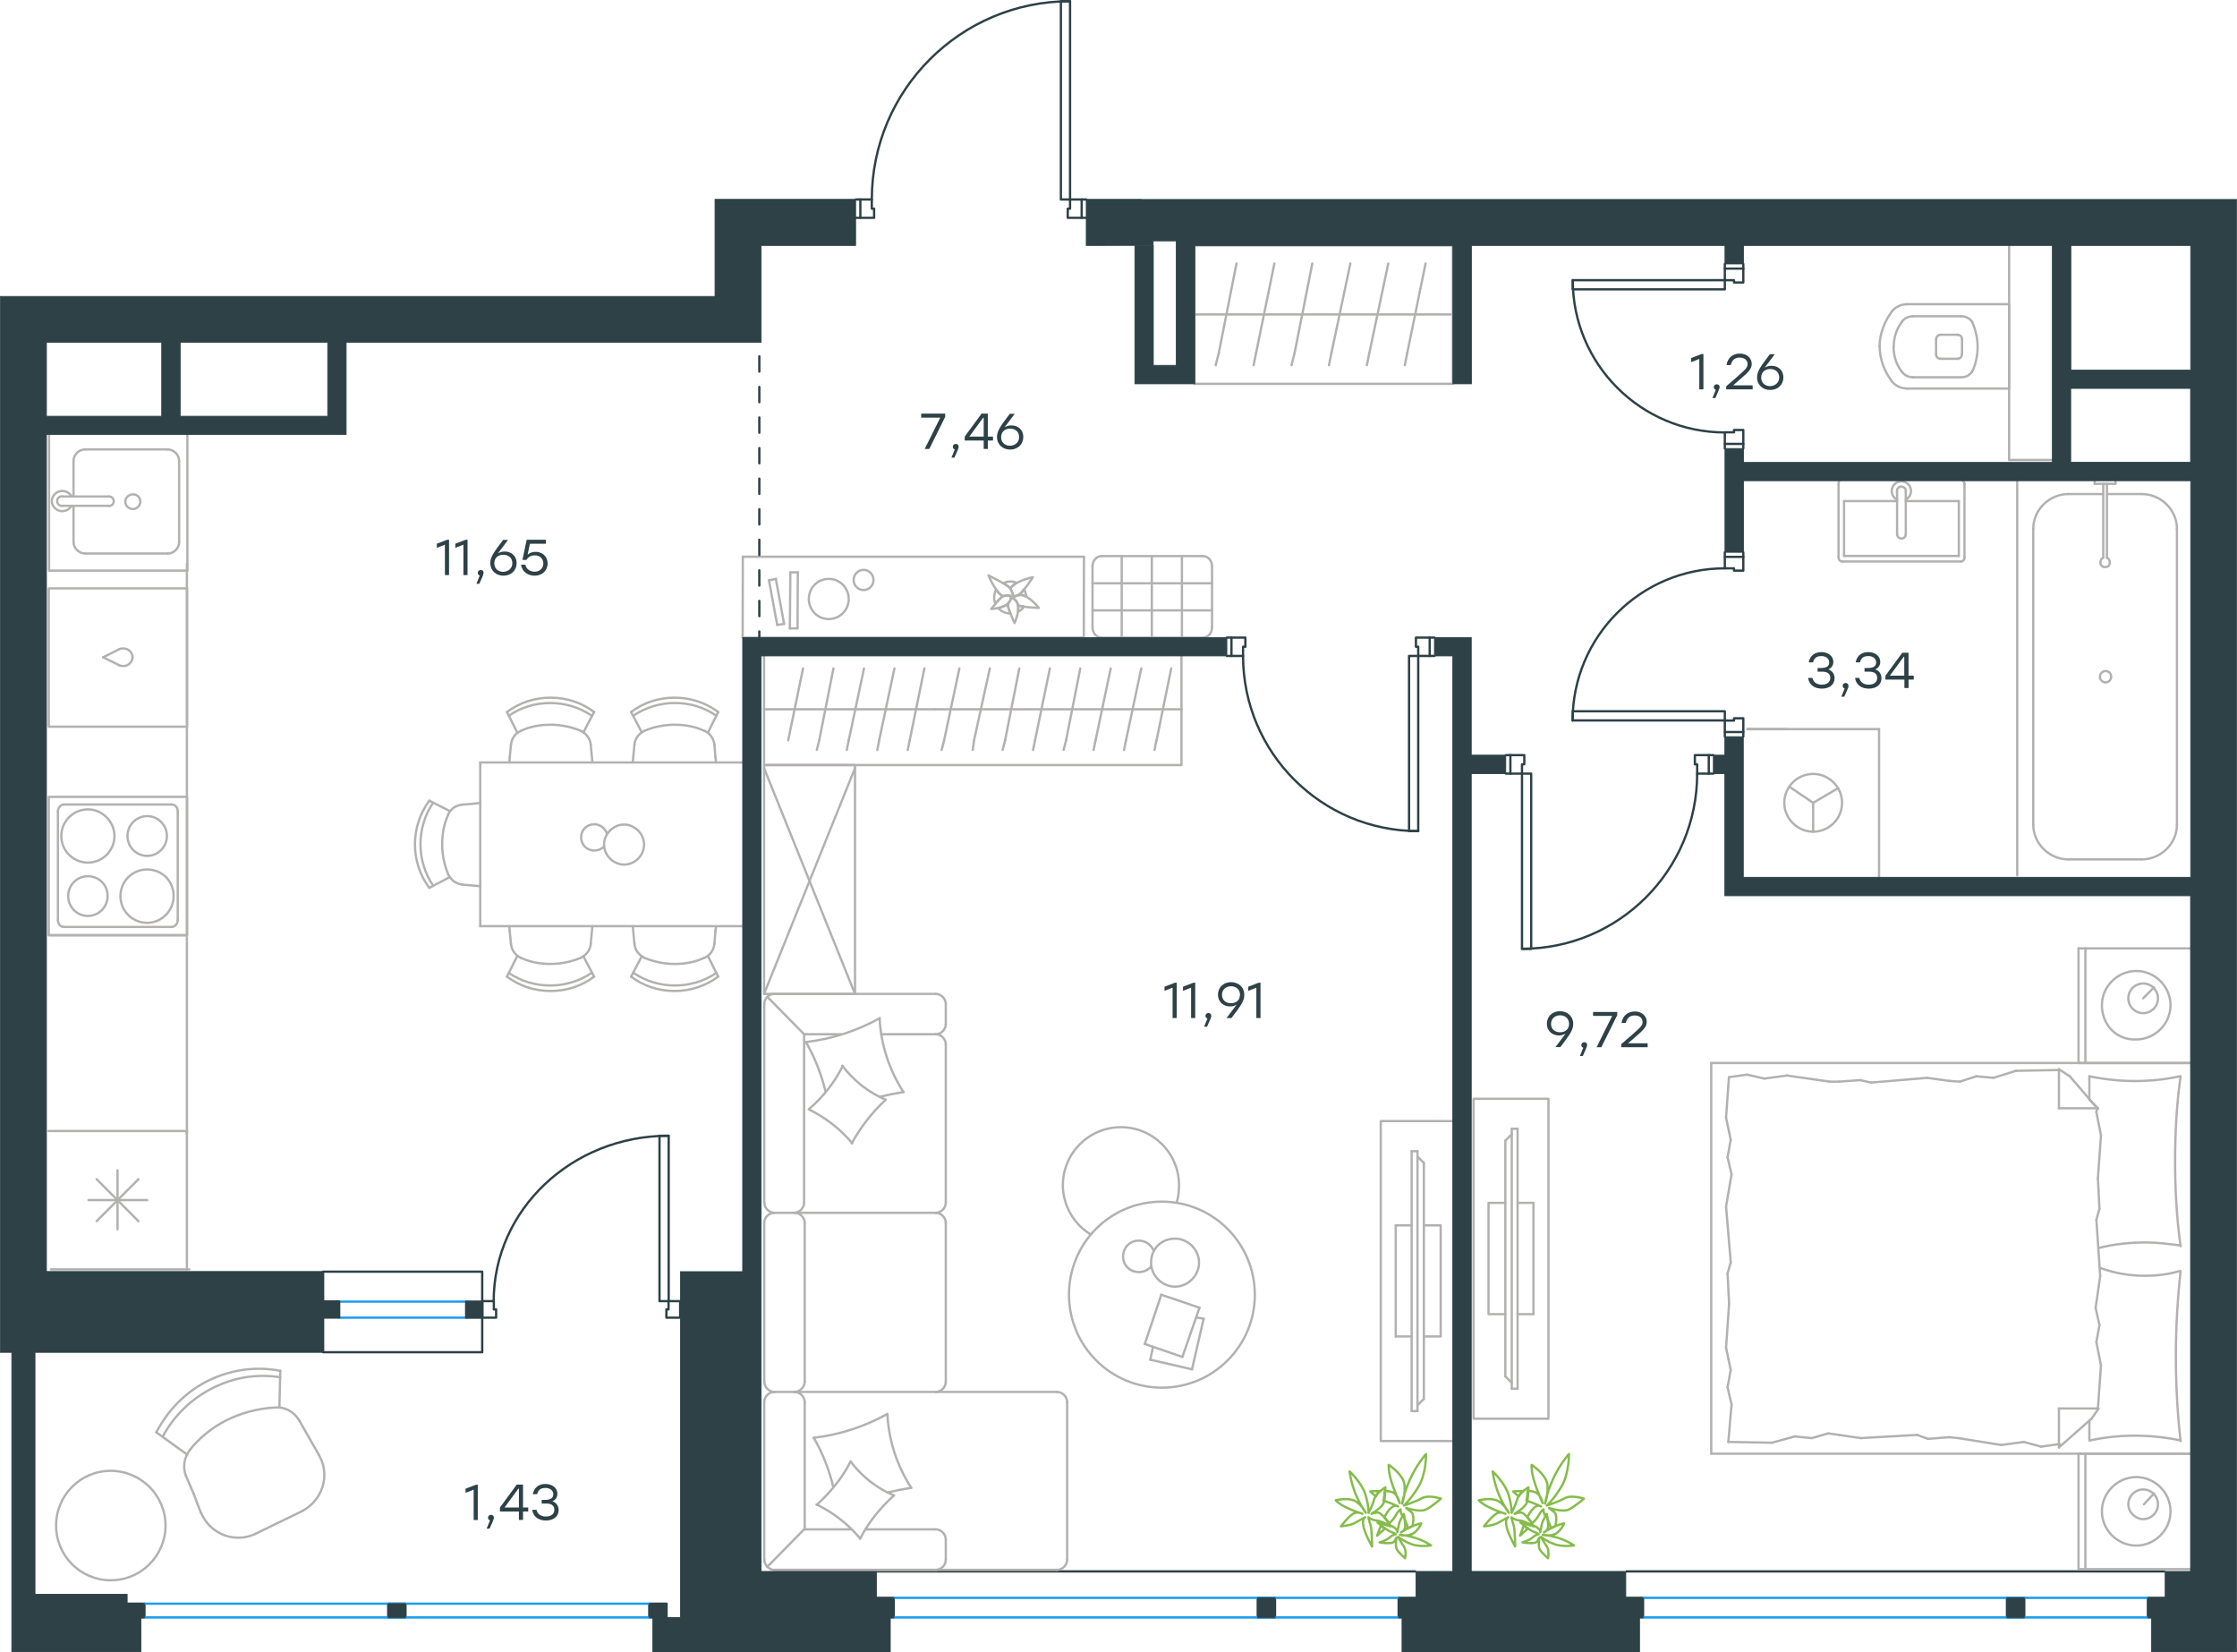 <?xml version="1.0" encoding="utf-8"?>
<!-- Generator: Adobe Illustrator 26.5.0, SVG Export Plug-In . SVG Version: 6.00 Build 0)  -->
<svg version="1.1" id="Слой_1" xmlns="http://www.w3.org/2000/svg" xmlns:xlink="http://www.w3.org/1999/xlink" x="0px" y="0px"
	 viewBox="0 0 1463.6 1081" style="enable-background:new 0 0 1463.6 1081;" xml:space="preserve">
<style type="text/css">
	.st0{fill:none;stroke:#2D4146;stroke-width:1.5;stroke-linecap:round;stroke-linejoin:round;stroke-miterlimit:22.926;}
	.st1{fill:none;stroke:#1D9CEB;stroke-width:1.5;stroke-linecap:round;stroke-linejoin:round;stroke-miterlimit:22.926;}
	.st2{fill:none;stroke:#2D4146;stroke-width:1.5;stroke-miterlimit:22.926;}
	.st3{fill:none;stroke:#B2B1B0;stroke-width:1.5;stroke-linecap:round;stroke-linejoin:round;stroke-miterlimit:22.926;}
	.st4{fill:#2D4146;}
	.st5{fill:#2D4146;stroke:#2D4146;stroke-width:0.5;stroke-miterlimit:10;}
	.st6{fill:none;stroke:#84BC4A;stroke-width:1.5;stroke-linecap:round;stroke-linejoin:round;stroke-miterlimit:22.926;}
	
		.st7{fill:none;stroke:#2D4146;stroke-width:1.5;stroke-linecap:round;stroke-linejoin:round;stroke-miterlimit:22.926;stroke-dasharray:10;}
</style>
<rect x="573.4" y="1045.3" class="st0" width="11.3" height="12.8"/>
<rect x="915.1" y="1045.3" class="st0" width="11.3" height="12.8"/>
<rect x="822.9" y="1045.3" class="st0" width="11.3" height="12.8"/>
<line class="st1" x1="584.8" y1="1045.3" x2="915.1" y2="1045.3"/>
<line class="st1" x1="584.8" y1="1058.1" x2="915.1" y2="1058.1"/>
<line class="st2" x1="573.4" y1="1028" x2="926.4" y2="1028"/>
<rect x="1063.7" y="1045.3" class="st0" width="11.3" height="12.8"/>
<rect x="1405.3" y="1045.3" class="st0" width="11.3" height="12.8"/>
<rect x="1313.1" y="1045.3" class="st0" width="11.3" height="12.8"/>
<line class="st1" x1="1075" y1="1045.3" x2="1405.3" y2="1045.3"/>
<line class="st1" x1="1075" y1="1058.1" x2="1405.3" y2="1058.1"/>
<line class="st2" x1="1063.7" y1="1028" x2="1416.6" y2="1028"/>
<rect x="211.4" y="831.9" class="st0" width="104.1" height="52.7"/>
<line class="st1" x1="221.9" y1="851.5" x2="305" y2="851.5"/>
<line class="st1" x1="221.9" y1="862" x2="305" y2="862"/>
<rect x="211.4" y="851.4" class="st0" width="10.5" height="10.5"/>
<rect x="305" y="851.5" class="st0" width="10.5" height="10.5"/>
<rect x="431.5" y="743" class="st0" width="6" height="108.2"/>
<polygon class="st0" points="445,862 445,851.2 437.4,851.2 437.4,856.6 436,856.6 436,862 "/>
<polygon class="st0" points="315.5,862 324.6,862 324.6,856.6 323.1,856.6 323.1,851.2 315.5,851.2 "/>
<path class="st0" d="M437.4,743C374.2,743,323,791.4,323,851.2"/>
<rect x="83.2" y="1049.1" class="st0" width="11.3" height="9"/>
<rect x="424.8" y="1049.1" class="st0" width="11.3" height="9"/>
<rect x="254" y="1049.1" class="st0" width="11.3" height="9"/>
<line class="st1" x1="94.5" y1="1049.1" x2="424.8" y2="1049.1"/>
<line class="st1" x1="94.5" y1="1058.1" x2="424.8" y2="1058.1"/>
<rect x="32.1" y="282.8" class="st3" width="90.5" height="90.5"/>
<line class="st3" x1="71.3" y1="324.8" x2="41" y2="324.8"/>
<line class="st3" x1="48.1" y1="330.9" x2="48.1" y2="354.7"/>
<line class="st3" x1="117.2" y1="354.7" x2="117.2" y2="301.5"/>
<line class="st3" x1="48.1" y1="301.5" x2="48.1" y2="324.8"/>
<line class="st3" x1="109.6" y1="294" x2="55.7" y2="294"/>
<line class="st3" x1="41" y1="330.9" x2="71.3" y2="330.9"/>
<line class="st3" x1="55.7" y1="362.1" x2="109.6" y2="362.1"/>
<path class="st3" d="M71.3,324.8L71.3,324.8c1.8,0,3.1,1.3,3.1,3.1c0,1.8-1.3,3.1-3.1,3.1"/>
<path class="st3" d="M55.7,362.1c-4,0-7.6-3.5-7.6-7.5"/>
<path class="st3" d="M46.8,330.9c-1.3,2.2-3.6,3.5-6.2,3.5c-3.6,0-6.7-3.1-6.7-6.6c0-3.5,3.1-6.6,6.7-6.6c2.7,0,4.9,1.3,6.2,3.5"/>
<path class="st3" d="M109.6,294c4,0,7.6,3.5,7.6,7.5"/>
<path class="st3" d="M48.1,301.5c0-4,3.6-7.5,7.6-7.5"/>
<path class="st3" d="M117.2,354.7c0,4-3.6,7.5-7.6,7.5"/>
<path class="st3" d="M41,330.9h-0.5c-1.8,0-3.1-1.3-3.1-3.1c0-1.8,1.3-3.1,3.1-3.1H41"/>
<path class="st3" d="M86.9,323.4c-2.7,0-4.9,2.2-4.9,4.8c0,2.6,2.2,4.8,4.9,4.8c2.7,0,4.9-2.2,4.9-4.8
	C91.8,325.2,89.6,323.4,86.9,323.4z"/>
<path class="st3" d="M70.4,586.2c0,7.2-5.8,13-12.9,13c-7.1,0-12.9-5.8-12.9-13c0-7.2,5.8-13,12.9-13
	C64.6,573.3,70.4,578.6,70.4,586.2z"/>
<path class="st3" d="M74.9,546.9c0,9.4-7.6,17.4-17.4,17.4c-9.4,0-17.4-7.6-17.4-17.4c0-9.4,7.6-17.4,17.4-17.4
	C66.8,529.4,74.9,537.5,74.9,546.9z"/>
<path class="st3" d="M109.2,546.9c0,7.2-5.8,13-12.9,13c-7.1,0-12.9-5.8-12.9-13c0-7.2,5.8-13,12.9-13
	C103.4,533.9,109.2,539.7,109.2,546.9z"/>
<path class="st3" d="M113.6,586.2c0,9.4-7.6,17.5-17.4,17.5c-9.4,0-17.4-7.6-17.4-17.5c0-9.4,7.6-17.4,17.4-17.4
	C106.1,568.8,113.6,576.4,113.6,586.2z"/>
<line class="st3" x1="37.9" y1="530.8" x2="37.9" y2="601.9"/>
<line class="st3" x1="112.3" y1="526.3" x2="41.9" y2="526.3"/>
<line class="st3" x1="116.3" y1="601.9" x2="116.3" y2="530.8"/>
<line class="st3" x1="41.9" y1="606.4" x2="112.3" y2="606.4"/>
<path class="st3" d="M116.3,530.8L116.3,530.8c0-2.7-1.8-4.5-4-4.5"/>
<path class="st3" d="M37.9,601.9L37.9,601.9c0,2.7,1.8,4.5,4,4.5"/>
<path class="st3" d="M41.9,526.3L41.9,526.3c-2.2,0-4,2.2-4,4.5"/>
<path class="st3" d="M112.3,606.4L112.3,606.4c2.2,0,4-2.2,4-4.5"/>
<rect x="31.9" y="521.3" class="st3" width="90.5" height="90.5"/>
<line class="st3" x1="122.3" y1="611.8" x2="31.9" y2="611.8"/>
<rect x="31.9" y="384.9" class="st3" width="90.5" height="90.5"/>
<line class="st3" x1="67.5" y1="430" x2="78.2" y2="435.3"/>
<line class="st3" x1="78.2" y1="424.6" x2="67.5" y2="430"/>
<path class="st3" d="M78.2,424.6c0.9-0.4,1.8-0.4,2.7-0.4c3.1,0,5.8,2.7,5.8,5.8"/>
<path class="st3" d="M78.2,435.3c0.9,0.4,1.8,0.4,2.7,0.4c3.1,0,5.8-2.7,5.8-5.8"/>
<line class="st3" x1="76.9" y1="804.2" x2="76.9" y2="765.6"/>
<line class="st3" x1="90.6" y1="771.4" x2="63.2" y2="798.9"/>
<line class="st3" x1="90.6" y1="798.9" x2="63.2" y2="771.4"/>
<line class="st3" x1="96.3" y1="785.1" x2="57.9" y2="785.1"/>
<line class="st3" x1="122.3" y1="830.4" x2="122.3" y2="739.9"/>
<line class="st3" x1="122.3" y1="739.9" x2="31.8" y2="739.9"/>
<line class="st3" x1="122.3" y1="741.5" x2="122.3" y2="368.8"/>
<line class="st3" x1="487.5" y1="498.8" x2="314.2" y2="498.8"/>
<line class="st3" x1="487.5" y1="605.9" x2="314.2" y2="605.9"/>
<line class="st3" x1="487.5" y1="605.9" x2="487.5" y2="498.8"/>
<line class="st3" x1="331.7" y1="638.9" x2="338.5" y2="625.3"/>
<line class="st3" x1="388.7" y1="638.9" x2="381.7" y2="625.6"/>
<line class="st3" x1="333.5" y1="609.1" x2="334.3" y2="617.5"/>
<line class="st3" x1="387.6" y1="605.9" x2="386.5" y2="617.5"/>
<line class="st3" x1="333.2" y1="605.9" x2="333.5" y2="609.1"/>
<path class="st3" d="M331.7,638.9c8.3,6.2,18.1,9.4,28.7,9.4c10.2,0,20.3-3.3,28.3-9.4"/>
<path class="st3" d="M340.8,626.6c6.2,2.9,12.7,4,19.6,4c6.5,0,13.4-1.4,19.6-4"/>
<path class="st3" d="M380,626.6c3.6-1.8,6.2-5.1,6.5-9.1"/>
<path class="st3" d="M334.3,617.5c0.4,4,2.9,7.6,6.5,9.1"/>
<path class="st3" d="M332.9,636.5c8,5.4,17.3,8.2,27.1,8.2c9.8,0,19.2-2.9,27.2-8.3"/>
<line class="st3" x1="331.7" y1="465.8" x2="338.5" y2="479.4"/>
<line class="st3" x1="388.7" y1="465.8" x2="381.7" y2="479.1"/>
<line class="st3" x1="333.5" y1="495.5" x2="334.3" y2="487.2"/>
<line class="st3" x1="387.6" y1="498.8" x2="386.5" y2="487.2"/>
<line class="st3" x1="333.2" y1="498.8" x2="333.5" y2="495.5"/>
<path class="st3" d="M331.7,465.8c8.3-6.2,18.1-9.4,28.7-9.4c10.2,0,20.3,3.3,28.3,9.4"/>
<path class="st3" d="M340.8,478.1c6.2-2.9,12.7-4,19.6-4c6.5,0,13.4,1.4,19.6,4"/>
<path class="st3" d="M380,478.1c3.6,1.8,6.2,5.1,6.5,9.1"/>
<path class="st3" d="M334.3,487.2c0.4-4,2.9-7.6,6.5-9.1"/>
<path class="st3" d="M332.9,468.2c8-5.5,17.3-8.3,27.1-8.3c9.8,0,19.2,2.9,27.2,8.3"/>
<line class="st3" x1="469.9" y1="638.9" x2="463.1" y2="625.3"/>
<line class="st3" x1="412.9" y1="638.9" x2="419.9" y2="625.6"/>
<line class="st3" x1="468.1" y1="609.1" x2="467.4" y2="617.5"/>
<line class="st3" x1="414" y1="605.9" x2="415.1" y2="617.5"/>
<line class="st3" x1="468.5" y1="605.9" x2="468.1" y2="609.1"/>
<path class="st3" d="M469.9,638.9c-8.4,6.2-18.1,9.4-28.7,9.4c-10.2,0-20.3-3.3-28.3-9.4"/>
<path class="st3" d="M460.8,626.6c-6.2,2.9-12.7,4-19.6,4c-6.5,0-13.4-1.4-19.6-4"/>
<path class="st3" d="M421.6,626.6c-3.6-1.8-6.2-5.1-6.5-9.1"/>
<path class="st3" d="M467.4,617.5c-0.4,4-2.9,7.6-6.5,9.1"/>
<path class="st3" d="M468.7,636.5c-8,5.4-17.3,8.2-27.1,8.2c-9.8,0-19.3-2.9-27.2-8.3"/>
<line class="st3" x1="469.9" y1="465.8" x2="463.1" y2="479.4"/>
<line class="st3" x1="412.9" y1="465.8" x2="419.9" y2="479.1"/>
<line class="st3" x1="468.1" y1="495.5" x2="467.4" y2="487.2"/>
<line class="st3" x1="414" y1="498.8" x2="415.1" y2="487.2"/>
<line class="st3" x1="468.5" y1="498.8" x2="468.1" y2="495.5"/>
<path class="st3" d="M469.9,465.8c-8.4-6.2-18.1-9.4-28.7-9.4c-10.2,0-20.3,3.3-28.3,9.4"/>
<path class="st3" d="M460.8,478.1c-6.2-2.9-12.7-4-19.6-4c-6.5,0-13.4,1.4-19.6,4"/>
<path class="st3" d="M421.6,478.1c-3.6,1.8-6.2,5.1-6.5,9.1"/>
<path class="st3" d="M467.4,487.2c-0.4-4-2.9-7.6-6.5-9.1"/>
<path class="st3" d="M468.7,468.2c-8-5.5-17.3-8.3-27.1-8.3c-9.8,0-19.3,2.9-27.2,8.3"/>
<path class="st3" d="M421.4,552.5c0-7-6.1-13.1-13.1-13.1c-7,0-13.1,6.1-13.1,13.1c0,7,6.1,13.1,13.1,13.1
	C415.6,565.6,421.4,559.5,421.4,552.5z"/>
<path class="st3" d="M395.2,553.8c-1.6,1.6-3.8,2.6-6.4,2.6c-4.8,0-8.6-3.8-8.6-8.6c0-4.8,3.8-8.6,8.6-8.6c3.8,0,7,2.6,8.3,6.1"/>
<line class="st3" x1="314.2" y1="498.8" x2="314.2" y2="605.9"/>
<line class="st3" x1="280.9" y1="523.8" x2="294.5" y2="530.7"/>
<line class="st3" x1="280.9" y1="580.8" x2="294.3" y2="573.8"/>
<line class="st3" x1="310.7" y1="525.7" x2="302.3" y2="526.4"/>
<line class="st3" x1="314" y1="579.7" x2="302.3" y2="578.7"/>
<line class="st3" x1="314" y1="525.3" x2="310.7" y2="525.7"/>
<path class="st3" d="M280.9,523.8c-6.2,8.4-9.4,18.2-9.4,28.7c0,10.2,3.3,20.3,9.4,28.3"/>
<path class="st3" d="M293.3,532.9c-2.9,6.2-4,12.7-4,19.6c0,6.5,1.4,13.4,4,19.6"/>
<path class="st3" d="M293.3,572.1c1.8,3.6,5.1,6.2,9.1,6.5"/>
<path class="st3" d="M302.3,526.4c-4,0.4-7.6,2.9-9.1,6.5"/>
<path class="st3" d="M283.4,525.1c-5.4,8-8.3,17.3-8.3,27.1c0,9.8,2.9,19.2,8.3,27.2"/>
<line class="st3" x1="1229.4" y1="477" x2="1229.4" y2="573.5"/>
<line class="st3" x1="1169.2" y1="477" x2="1143.3" y2="477"/>
<line class="st3" x1="1229.4" y1="477" x2="1143.3" y2="477"/>
<line class="st3" x1="1186.3" y1="525.2" x2="1170.9" y2="514.8"/>
<line class="st3" x1="1186.3" y1="525.2" x2="1186.3" y2="544.1"/>
<line class="st3" x1="1186.3" y1="525.2" x2="1202.6" y2="515.6"/>
<path class="st3" d="M1186.3,544.1c10.4,0,18.9-8.5,18.9-18.9c0-10.4-8.5-18.9-18.9-18.9c-10.4,0-18.9,8.5-18.9,18.9
	C1167.4,535.3,1175.9,544.1,1186.3,544.1z"/>
<line class="st3" x1="1379.5" y1="323.2" x2="1401.4" y2="323.2"/>
<line class="st3" x1="1353.2" y1="323.2" x2="1376" y2="323.2"/>
<line class="st3" x1="1424.3" y1="345.8" x2="1424.3" y2="539.6"/>
<line class="st3" x1="1401.4" y1="562.2" x2="1353.2" y2="562.2"/>
<line class="st3" x1="1319.8" y1="572.6" x2="1319.8" y2="313.4"/>
<line class="st3" x1="1330.3" y1="539.6" x2="1330.3" y2="345.8"/>
<path class="st3" d="M1401.4,562.2c12.4,0,22.9-10.4,22.9-22.6"/>
<path class="st3" d="M1353.2,323.2c-12.4,0-22.9,10.4-22.9,22.6"/>
<path class="st3" d="M1330.3,539.6c0,12.2,10.5,22.6,22.9,22.6"/>
<path class="st3" d="M1424.3,345.8c0-12.2-10.5-22.6-22.9-22.6"/>
<line class="st3" x1="1378.5" y1="316.5" x2="1378.5" y2="364.8"/>
<line class="st3" x1="1376.1" y1="364.8" x2="1376.1" y2="316.5"/>
<line class="st3" x1="1384.1" y1="313.4" x2="1384.1" y2="316.5"/>
<line class="st3" x1="1384.1" y1="316.5" x2="1370.5" y2="316.5"/>
<line class="st3" x1="1370.5" y1="316.5" x2="1370.5" y2="313.4"/>
<path class="st3" d="M1376.1,364.8c-1.2,0.6-1.9,1.8-1.9,3.1c0,1.8,1.2,3.1,3.1,3.1c1.9,0,3.1-1.2,3.1-3.1c0-1.2-0.6-2.4-1.9-3.1"/>
<path class="st3" d="M1377.6,439c-2,0-3.7,1.7-3.7,3.7c0,2,1.7,3.7,3.7,3.7c2,0,3.7-1.7,3.7-3.7C1381.3,440.4,1379.6,439,1377.6,439
	z"/>
<line class="st3" x1="1281.6" y1="363.7" x2="1281.6" y2="327.8"/>
<line class="st3" x1="1281.6" y1="327.8" x2="1246.9" y2="327.8"/>
<line class="st3" x1="1241.2" y1="327.8" x2="1206.5" y2="327.8"/>
<line class="st3" x1="1206.5" y1="363.7" x2="1281.6" y2="363.7"/>
<line class="st3" x1="1206.5" y1="327.8" x2="1206.5" y2="363.7"/>
<line class="st3" x1="1202.9" y1="364.5" x2="1202.9" y2="316.5"/>
<line class="st3" x1="1282.8" y1="367.3" x2="1205.3" y2="367.3"/>
<line class="st3" x1="1285.3" y1="316.5" x2="1285.3" y2="364.6"/>
<path class="st3" d="M1285.3,364.5c0,1.7-1,2.8-2.4,2.8"/>
<path class="st3" d="M1205.3,367.3c-1.5,0-2.4-1.1-2.4-2.8"/>
<path class="st3" d="M1202.9,316.5c0-1.7,1-2.8,2.4-2.8"/>
<path class="st3" d="M1282.8,313.7c1,0,2.4,1.1,2.4,2.8"/>
<line class="st3" x1="1241.2" y1="349.4" x2="1241.2" y2="321.6"/>
<line class="st3" x1="1246.9" y1="321.6" x2="1246.9" y2="349.4"/>
<path class="st3" d="M1241.2,349.4L1241.2,349.4c0,1.6,1.3,2.9,2.9,2.9c1.6,0,2.8-1.3,2.8-2.8v0"/>
<path class="st3" d="M1246.9,326.8c2.1-1.1,3.4-3.2,3.4-5.6c0-3.5-2.8-6.3-6.3-6.3c-3.5,0-6.3,2.8-6.3,6.3c0,2.4,1.3,4.5,3.4,5.6"/>
<path class="st3" d="M1246.9,321.6c0-0.1,0-0.3,0-0.4c0-1.6-1.3-2.9-2.9-2.9c-1.6,0-2.9,1.3-2.9,2.9c0,0.1,0,0.3,0,0.4"/>
<line class="st3" x1="1248" y1="254.2" x2="1314.5" y2="254.2"/>
<line class="st3" x1="1314.5" y1="254.7" x2="1314.5" y2="199"/>
<line class="st3" x1="1283.1" y1="206.9" x2="1251.6" y2="206.9"/>
<line class="st3" x1="1251.6" y1="246.8" x2="1283.1" y2="246.8"/>
<line class="st3" x1="1281.2" y1="219" x2="1269.8" y2="219"/>
<line class="st3" x1="1269.8" y1="234.7" x2="1281.2" y2="234.7"/>
<line class="st3" x1="1283.7" y1="231.7" x2="1283.7" y2="222"/>
<line class="st3" x1="1314.5" y1="199" x2="1248" y2="199"/>
<line class="st3" x1="1266.7" y1="222" x2="1266.7" y2="231.7"/>
<path class="st3" d="M1237.7,203.9c-4.8,6.6-7.9,14.5-7.9,22.4v0.6"/>
<path class="st3" d="M1283.7,222c0-1.8-1.2-3-3-3"/>
<path class="st3" d="M1290.3,210.5c-1.8-2.4-4.2-3.6-7.3-3.6"/>
<path class="st3" d="M1269.8,219c-1.8,0-3,1.2-3,3"/>
<path class="st3" d="M1244.4,210.5c-3.6,4.8-5.4,10.3-5.4,16.3"/>
<path class="st3" d="M1266.7,231.7c0,1.8,1.2,3,3,3"/>
<path class="st3" d="M1280.6,234.7c1.8,0,3-1.2,3-3"/>
<path class="st3" d="M1283.1,246.8c3,0,5.4-1.2,7.2-3.6"/>
<path class="st3" d="M1290.3,243.2c2.4-4.8,3.6-10.9,3.6-16.3c0-5.4-1.2-10.9-3.6-16.3"/>
<path class="st3" d="M1244.4,243.2c1.8,2.4,4.2,3.6,7.3,3.6"/>
<path class="st3" d="M1229.8,226.4L1229.8,226.4c0,8.5,3,16.3,7.9,23"/>
<path class="st3" d="M1248,199c-4.2,0-7.9,1.8-10.3,4.8"/>
<path class="st3" d="M1237.7,249.4c2.4,3,6,4.8,10.3,4.8"/>
<path class="st3" d="M1238.9,226.9L1238.9,226.9c0,6,1.8,11.5,5.4,16.3"/>
<path class="st3" d="M1251.6,206.9c-3,0-5.4,1.2-7.3,3.6"/>
<rect x="1314.5" y="159.1" class="st3" width="29.2" height="141.8"/>
<line class="st3" x1="1359.9" y1="620.4" x2="1359.9" y2="695.4"/>
<line class="st3" x1="1359.9" y1="695.4" x2="1435.3" y2="695.4"/>
<line class="st3" x1="1435.3" y1="620.4" x2="1359.9" y2="620.4"/>
<line class="st3" x1="1402.2" y1="653.1" x2="1409.3" y2="645.9"/>
<line class="st3" x1="1364.4" y1="620.4" x2="1364.4" y2="695.4"/>
<path class="st3" d="M1375.2,657.6c0-12.2,10.2-22.4,22.5-22.4c12.2,0,22.4,10.2,22.4,22.4c0,12.2-10.2,22.4-22.4,22.4
	C1384.8,680.6,1375.2,670.4,1375.2,657.6z"/>
<path class="st3" d="M1392.5,653.1c0-5.6,4.6-9.7,9.7-9.7c5.6,0,9.7,4.6,9.7,9.7c0,5.6-4.6,9.7-9.7,9.7
	C1397.1,662.8,1392.5,658.7,1392.5,653.1z"/>
<line class="st3" x1="1367" y1="929.4" x2="1367" y2="942.3"/>
<line class="st3" x1="1372.6" y1="725" x2="1347.1" y2="725"/>
<line class="st3" x1="1367" y1="719.4" x2="1372.6" y2="725"/>
<line class="st3" x1="1119.6" y1="951" x2="1435.3" y2="951"/>
<line class="st3" x1="1347.1" y1="699.5" x2="1347.1" y2="725"/>
<line class="st3" x1="1435.3" y1="695.4" x2="1119.6" y2="695.4"/>
<line class="st3" x1="1347.1" y1="946.9" x2="1368.5" y2="928"/>
<line class="st3" x1="1368.5" y1="928" x2="1373.1" y2="921.4"/>
<line class="st3" x1="1367" y1="704.1" x2="1367" y2="719"/>
<line class="st3" x1="1372.6" y1="921.4" x2="1347.1" y2="921.4"/>
<line class="st3" x1="1372.6" y1="725.5" x2="1354.2" y2="704.1"/>
<line class="st3" x1="1354.2" y1="704.1" x2="1347.1" y2="699.5"/>
<line class="st3" x1="1347.1" y1="946.9" x2="1347.1" y2="921.4"/>
<line class="st3" x1="1130.3" y1="833.1" x2="1131.3" y2="853"/>
<line class="st3" x1="1132.9" y1="768.3" x2="1129.3" y2="789.3"/>
<line class="st3" x1="1132.3" y1="745.9" x2="1130.3" y2="757.1"/>
<line class="st3" x1="1130.3" y1="757.1" x2="1132.9" y2="768.3"/>
<line class="st3" x1="1132.3" y1="826" x2="1130.3" y2="833.1"/>
<line class="st3" x1="1129.3" y1="789.3" x2="1132.4" y2="826"/>
<line class="st3" x1="1131.2" y1="704.6" x2="1129.3" y2="731.1"/>
<line class="st3" x1="1129.3" y1="731.1" x2="1132.4" y2="745.9"/>
<line class="st3" x1="1132.9" y1="918.8" x2="1130.8" y2="943.3"/>
<line class="st3" x1="1132.3" y1="896.4" x2="1130.3" y2="907.6"/>
<line class="st3" x1="1130.3" y1="907.6" x2="1132.9" y2="918.8"/>
<line class="st3" x1="1131.3" y1="853" x2="1129.3" y2="881.6"/>
<line class="st3" x1="1129.3" y1="881.6" x2="1132.4" y2="896.4"/>
<line class="st3" x1="1119.6" y1="951" x2="1119.6" y2="695.4"/>
<path class="st3" d="M1426.7,831.6c-2,18.4-3.1,36.7-3.1,55.6c0,18.4,1,37.2,3.1,55.6"/>
<path class="st3" d="M1373.8,829.4c10.2,3.6,19.2,5.2,29.9,5.2c7.6,0,15.3-1,22.4-3.1"/>
<path class="st3" d="M1426.7,942.3c-9.7-2-19.9-3.1-29.6-3.1c-10.2,0-19.9,1-29.6,3.1"/>
<path class="st3" d="M1426.7,814.8c-7.6-1-15.3-2-22.4-2c-10.7,0-20.9,1-31.1,3.6"/>
<line class="st3" x1="1282.3" y1="707.6" x2="1275.2" y2="707.1"/>
<line class="st3" x1="1304.3" y1="705.1" x2="1293" y2="704.1"/>
<line class="st3" x1="1293" y1="704.1" x2="1282.3" y2="707.6"/>
<line class="st3" x1="1347.1" y1="700" x2="1319" y2="700.5"/>
<line class="st3" x1="1319" y1="700.5" x2="1304.3" y2="705.1"/>
<line class="st3" x1="1217" y1="706.6" x2="1203.2" y2="707.6"/>
<line class="st3" x1="1275.2" y1="707.1" x2="1260.9" y2="705.1"/>
<line class="st3" x1="1224.2" y1="708.2" x2="1217" y2="706.6"/>
<line class="st3" x1="1260.9" y1="705.1" x2="1224.2" y2="708.2"/>
<line class="st3" x1="1203.2" y1="707.6" x2="1197.1" y2="707.6"/>
<line class="st3" x1="1154.3" y1="705.6" x2="1143.1" y2="703"/>
<line class="st3" x1="1143.1" y1="703" x2="1131.8" y2="704.6"/>
<line class="st3" x1="1197.1" y1="707.6" x2="1169.1" y2="703.6"/>
<line class="st3" x1="1169.1" y1="703.6" x2="1154.3" y2="705.6"/>
<line class="st3" x1="1196.1" y1="937.7" x2="1203.2" y2="938.7"/>
<line class="st3" x1="1174.2" y1="939.7" x2="1185.4" y2="940.8"/>
<line class="st3" x1="1185.4" y1="940.8" x2="1196.1" y2="937.7"/>
<line class="st3" x1="1130.8" y1="943.3" x2="1159.4" y2="943.8"/>
<line class="st3" x1="1159.4" y1="943.8" x2="1174.2" y2="939.7"/>
<line class="st3" x1="1261.4" y1="941.3" x2="1275.2" y2="940.2"/>
<line class="st3" x1="1203.2" y1="938.7" x2="1217.5" y2="940.8"/>
<line class="st3" x1="1254.3" y1="938.7" x2="1261.4" y2="941.3"/>
<line class="st3" x1="1217.5" y1="940.8" x2="1254.3" y2="938.7"/>
<line class="st3" x1="1275.2" y1="940.2" x2="1281.3" y2="940.8"/>
<line class="st3" x1="1346.6" y1="944.8" x2="1347.6" y2="944.8"/>
<line class="st3" x1="1324.1" y1="943.3" x2="1335.4" y2="946.4"/>
<line class="st3" x1="1335.4" y1="946.4" x2="1346.6" y2="944.8"/>
<line class="st3" x1="1281.3" y1="940.8" x2="1309.3" y2="945.3"/>
<line class="st3" x1="1309.4" y1="945.3" x2="1324.1" y2="943.3"/>
<path class="st3" d="M1426.7,704.1c-2.6,18.4-3.6,36.7-3.6,55.6c0,18.4,1,37.2,3.6,55.6"/>
<path class="st3" d="M1367,704.1c9.7,2,19.9,3.1,29.6,3.1c10.2,0,19.9-1,29.6-3.1"/>
<line class="st3" x1="1373.6" y1="790.8" x2="1372.6" y2="770.9"/>
<line class="st3" x1="1371.1" y1="855.6" x2="1374.1" y2="834.7"/>
<line class="st3" x1="1371.6" y1="878" x2="1373.6" y2="866.8"/>
<line class="st3" x1="1373.6" y1="866.8" x2="1371.1" y2="855.6"/>
<line class="st3" x1="1371.6" y1="797.9" x2="1373.6" y2="790.8"/>
<line class="st3" x1="1374.1" y1="834.7" x2="1371.6" y2="797.9"/>
<line class="st3" x1="1372.6" y1="921.4" x2="1374.6" y2="893.3"/>
<line class="st3" x1="1374.6" y1="893.3" x2="1371.6" y2="878"/>
<line class="st3" x1="1371.6" y1="727.5" x2="1372.1" y2="725"/>
<line class="st3" x1="1372.6" y1="770.9" x2="1374.6" y2="742.8"/>
<line class="st3" x1="1374.6" y1="742.8" x2="1371.6" y2="727.5"/>
<line class="st3" x1="1359.9" y1="951" x2="1359.9" y2="1026.5"/>
<line class="st3" x1="1360.4" y1="1026.5" x2="1435.4" y2="1026.5"/>
<line class="st3" x1="1435.3" y1="951" x2="1360.4" y2="951"/>
<line class="st3" x1="1402.7" y1="984.1" x2="1409.3" y2="977"/>
<line class="st3" x1="1364.4" y1="951" x2="1364.4" y2="1026.5"/>
<path class="st3" d="M1375.2,988.7c0-12.2,10.2-22.4,22.5-22.4c12.2,0,22.4,10.2,22.4,22.4c0,12.2-10.2,22.4-22.4,22.4
	C1385.4,1011.1,1375.2,1000.9,1375.2,988.7z"/>
<path class="st3" d="M1392.5,984.1c0-5.6,4.6-9.7,9.7-9.7c5.6,0,9.7,4.6,9.7,9.7c0,5.6-4.6,9.7-9.7,9.7
	C1397.1,993.8,1392.5,989.2,1392.5,984.1z"/>
<polyline class="st3" points="984.9,859.7 973.9,859.7 973.9,786.9 984.9,786.9 "/>
<line class="st3" x1="992.9" y1="786.9" x2="1003.3" y2="786.9"/>
<line class="st3" x1="1003.3" y1="786.9" x2="1003.3" y2="859.7"/>
<line class="st3" x1="1003.3" y1="859.7" x2="992.9" y2="859.7"/>
<line class="st3" x1="992.9" y1="738.4" x2="989.1" y2="738.4"/>
<line class="st3" x1="984.9" y1="900.4" x2="989.1" y2="904.6"/>
<line class="st3" x1="989.1" y1="742" x2="984.9" y2="746.2"/>
<line class="st3" x1="989.1" y1="908.5" x2="989.1" y2="738.4"/>
<line class="st3" x1="992.9" y1="738.4" x2="992.9" y2="908.5"/>
<line class="st3" x1="992.9" y1="908.5" x2="989.1" y2="908.5"/>
<line class="st3" x1="984.9" y1="746.2" x2="984.9" y2="900.4"/>
<rect x="964.1" y="718.8" class="st3" width="49" height="209.3"/>
<line class="st3" x1="506.7" y1="650.2" x2="612.2" y2="650.2"/>
<line class="st3" x1="618.8" y1="800" x2="618.8" y2="904"/>
<line class="st3" x1="612.2" y1="910.6" x2="691.6" y2="910.6"/>
<line class="st3" x1="698.2" y1="917.2" x2="698.2" y2="1020.4"/>
<line class="st3" x1="691.6" y1="1027" x2="506.7" y2="1027"/>
<line class="st3" x1="500" y1="1020.4" x2="500" y2="917.2"/>
<line class="st3" x1="618.8" y1="656.8" x2="618.8" y2="670"/>
<line class="st3" x1="612.2" y1="676.6" x2="576.6" y2="676.6"/>
<line class="st3" x1="526.1" y1="676.6" x2="526.1" y2="786.8"/>
<line class="st3" x1="526.1" y1="1000.5" x2="556.9" y2="1000.5"/>
<line class="st3" x1="618.8" y1="1007.1" x2="618.8" y2="1020.4"/>
<line class="st3" x1="612.2" y1="1027" x2="506.7" y2="1027"/>
<line class="st3" x1="502.3" y1="652.4" x2="526.1" y2="676.6"/>
<line class="st3" x1="526.1" y1="1000.5" x2="502" y2="1025"/>
<line class="st3" x1="519.9" y1="793.4" x2="506.7" y2="793.4"/>
<line class="st3" x1="612.2" y1="910.6" x2="519.9" y2="910.6"/>
<line class="st3" x1="612.2" y1="793.4" x2="519.9" y2="793.4"/>
<line class="st3" x1="519.9" y1="910.6" x2="506.7" y2="910.6"/>
<line class="st3" x1="618.8" y1="683.2" x2="618.8" y2="786.8"/>
<line class="st3" x1="500" y1="786.8" x2="500" y2="656.8"/>
<line class="st3" x1="526.5" y1="800" x2="526.5" y2="904"/>
<line class="st3" x1="500" y1="904" x2="500" y2="800"/>
<line class="st3" x1="526.5" y1="917.2" x2="526.5" y2="1000.5"/>
<line class="st3" x1="566.2" y1="1000.5" x2="612.2" y2="1000.5"/>
<line class="st3" x1="550.3" y1="676.6" x2="526.1" y2="676.6"/>
<path class="st3" d="M500,656.8c0-3.5,3.1-6.6,6.6-6.6"/>
<path class="st3" d="M506.7,1027c-3.5,0-6.6-3.1-6.6-6.6"/>
<path class="st3" d="M698.2,1020.4c0,3.5-3.1,6.6-6.6,6.6"/>
<path class="st3" d="M612.2,650.2c3.5,0,6.6,3.1,6.6,6.6"/>
<path class="st3" d="M618.8,670c0,3.5-3.1,6.6-6.6,6.6"/>
<path class="st3" d="M612.2,676.6c3.5,0,6.6,3.1,6.6,6.6"/>
<path class="st3" d="M618.8,904c0,3.5-3.1,6.6-6.6,6.6"/>
<path class="st3" d="M612.2,793.4c3.5,0,6.6,3.1,6.6,6.6"/>
<path class="st3" d="M618.8,786.8c0,3.5-3.1,6.6-6.6,6.6"/>
<path class="st3" d="M612.2,1000.5c3.5,0,6.6,3.1,6.6,6.6"/>
<path class="st3" d="M618.8,1020.4c0,3.5-3.1,6.6-6.6,6.6"/>
<path class="st3" d="M526.1,786.8c0,3.5-3.1,6.6-6.6,6.6"/>
<path class="st3" d="M506.7,793.4c-3.5,0-6.6-3.1-6.6-6.6"/>
<path class="st3" d="M519.9,793.4c3.5,0,6.6,3.1,6.6,6.6"/>
<path class="st3" d="M500,800c0-3.5,3.1-6.6,6.6-6.6"/>
<path class="st3" d="M526.5,904c0,3.5-3.3,6.6-7,6.6"/>
<path class="st3" d="M506.7,910.6c-3.5,0-6.6-3.1-6.6-6.6"/>
<path class="st3" d="M519.9,910.6c3.5,0,6.6,3.1,6.6,6.6"/>
<path class="st3" d="M500,917.2c0-3.5,3.1-6.6,6.6-6.6"/>
<path class="st3" d="M580.6,976.4c5.1-1.2,10.5-2.3,15.6-3.1"/>
<path class="st3" d="M596.2,973.3c-9.3-14.4-14.8-31.1-15.6-48.3"/>
<path class="st3" d="M580.6,925c-14.8,8.2-31.1,13.6-48.3,15.6"/>
<path class="st3" d="M532.4,940.5c5.8,10.1,10.1,21,12.8,32.3"/>
<path class="st3" d="M562.7,1006.7c5.5-10.9,13.2-20.2,22.2-28.4"/>
<path class="st3" d="M584.9,978.3c-11.3-4.7-21-12.4-28.4-22.2"/>
<path class="st3" d="M556.5,956.1c-5.5,10.9-13.2,20.2-22.2,28.4"/>
<path class="st3" d="M534.3,984.2c10.9,5.4,20.6,12.8,28.4,22.2"/>
<path class="st3" d="M557.3,747.9c5.8-10.5,13.2-20.2,22.2-28.4"/>
<path class="st3" d="M579.5,719.4c-11.3-4.7-21-12.5-28.4-22.2"/>
<path class="st3" d="M551.4,697.3c-5.4,10.9-12.8,20.2-22.2,28.4"/>
<path class="st3" d="M529.2,725.7c10.9,5.5,20.6,12.8,28.4,22.2"/>
<path class="st3" d="M575.6,717.5c5.1-1.2,10.5-2.3,15.6-3.1"/>
<path class="st3" d="M591.1,714.4c-9.3-14.4-14.8-31.1-15.6-48.3"/>
<path class="st3" d="M575.6,666.1c-14.8,8.2-31.1,13.6-48.3,15.6"/>
<path class="st3" d="M527.3,681.7c5.8,10.1,10.1,21,12.8,32.3"/>
<path class="st3" d="M691.6,910.6c3.5,0,6.6,3.1,6.6,6.6"/>
<line class="st3" x1="779.9" y1="895.8" x2="752.6" y2="889.5"/>
<line class="st3" x1="752.6" y1="889.5" x2="754.4" y2="881"/>
<line class="st3" x1="782.6" y1="861.8" x2="787.5" y2="862.7"/>
<line class="st3" x1="787.5" y1="862.7" x2="779.9" y2="895.8"/>
<line class="st3" x1="773.6" y1="887.7" x2="749" y2="879.2"/>
<line class="st3" x1="749" y1="879.2" x2="759.8" y2="847"/>
<line class="st3" x1="759.8" y1="847" x2="784.8" y2="855.5"/>
<line class="st3" x1="784.8" y1="855.5" x2="773.6" y2="887.7"/>
<path class="st3" d="M699.4,847c0,33.6,27.3,60.8,60.8,60.8c33.6,0,60.8-27.3,60.8-60.8c0-33.6-27.3-60.9-60.8-60.9
	C726.2,786.1,699.4,813.4,699.4,847z"/>
<path class="st3" d="M753.1,826c0,8.5,7.2,15.7,15.7,15.7c8.5,0,15.7-7.2,15.7-15.7c0-8.5-7.2-15.7-15.7-15.7
	C759.8,810.3,753.1,817,753.1,826z"/>
<path class="st3" d="M753.1,828.6c-1.8,2.2-4.9,3.6-8,3.6c-5.8,0-10.3-4.5-10.3-10.3c0-5.8,4.5-10.3,10.3-10.3c4.5,0,8,2.7,9.8,6.7"
	/>
<path class="st3" d="M713.7,807.6c-11.2-6.7-18.3-19.2-18.3-32.2c0-21,17-38,38-38c21,0,38,17,38,38c0,3.7-0.4,7.5-1.5,11.2"/>
<polyline class="st3" points="931.6,874.3 942.6,874.3 942.6,801.6 931.6,801.6 "/>
<line class="st3" x1="923.6" y1="801.6" x2="913.2" y2="801.6"/>
<line class="st3" x1="913.2" y1="801.6" x2="913.2" y2="874.3"/>
<line class="st3" x1="913.2" y1="874.3" x2="923.6" y2="874.3"/>
<line class="st3" x1="923.6" y1="753.1" x2="927.4" y2="753.1"/>
<line class="st3" x1="931.6" y1="915.1" x2="927.4" y2="919.3"/>
<line class="st3" x1="927.4" y1="756.6" x2="931.6" y2="760.8"/>
<line class="st3" x1="927.4" y1="923.1" x2="927.4" y2="753.1"/>
<line class="st3" x1="923.6" y1="753.1" x2="923.6" y2="923.1"/>
<line class="st3" x1="923.6" y1="923.1" x2="927.4" y2="923.1"/>
<line class="st3" x1="931.6" y1="760.8" x2="931.6" y2="915.1"/>
<rect x="903.4" y="733.4" class="st3" width="49" height="209.3"/>
<line class="st3" x1="499.9" y1="464" x2="611.6" y2="464"/>
<line class="st3" x1="593.9" y1="490.6" x2="595.2" y2="484.3"/>
<line class="st3" x1="595.2" y1="484.3" x2="604.8" y2="437.3"/>
<line class="st3" x1="574" y1="490.6" x2="575.2" y2="484.3"/>
<line class="st3" x1="575.2" y1="484.3" x2="585.2" y2="437.3"/>
<line class="st3" x1="554" y1="490.6" x2="555.3" y2="484.3"/>
<line class="st3" x1="555.3" y1="484.3" x2="565.3" y2="437.3"/>
<line class="st3" x1="534.4" y1="490.6" x2="536" y2="484.3"/>
<line class="st3" x1="536" y1="484.3" x2="545.3" y2="437.3"/>
<line class="st3" x1="515.7" y1="484.3" x2="525.4" y2="437.3"/>
<rect x="499.9" y="427.8" class="st3" width="273.1" height="72.7"/>
<line class="st3" x1="611.6" y1="464" x2="773.1" y2="464"/>
<line class="st3" x1="755.4" y1="490.6" x2="756.6" y2="484.3"/>
<line class="st3" x1="756.7" y1="484.3" x2="766.3" y2="437.3"/>
<line class="st3" x1="735.4" y1="490.6" x2="736.7" y2="484.3"/>
<line class="st3" x1="736.7" y1="484.3" x2="746.7" y2="437.3"/>
<line class="st3" x1="715.5" y1="490.6" x2="716.8" y2="484.3"/>
<line class="st3" x1="716.8" y1="484.3" x2="726.7" y2="437.3"/>
<line class="st3" x1="695.9" y1="490.6" x2="697.5" y2="484.3"/>
<line class="st3" x1="697.5" y1="484.3" x2="706.8" y2="437.3"/>
<line class="st3" x1="675.9" y1="490.6" x2="677.2" y2="484.3"/>
<line class="st3" x1="677.2" y1="484.3" x2="686.9" y2="437.3"/>
<line class="st3" x1="656" y1="490.6" x2="657.6" y2="484.3"/>
<line class="st3" x1="657.6" y1="484.3" x2="666.9" y2="437.3"/>
<line class="st3" x1="636.4" y1="490.6" x2="637.3" y2="484.3"/>
<line class="st3" x1="637.3" y1="484.3" x2="647.6" y2="437.3"/>
<line class="st3" x1="617.7" y1="484.3" x2="627.7" y2="437.3"/>
<line class="st3" x1="616.1" y1="490.6" x2="617.7" y2="484.3"/>
<rect x="499.9" y="500.5" class="st3" width="59.5" height="149.7"/>
<line class="st3" x1="499.9" y1="650.2" x2="559.4" y2="502.5"/>
<line class="st3" x1="499.9" y1="502.5" x2="559.4" y2="650.2"/>
<line class="st3" x1="33.4" y1="830.4" x2="123.9" y2="830.4"/>
<g>
	<path class="st4" d="M618.4,270.6v2.1l-10.4,21H605l10.2-20.5h-12.5v-2.6H618.4z"/>
	<path class="st4" d="M624.4,299.4h-1.9l2.2-5.4c-0.8-0.2-1.3-0.9-1.3-1.7c0-1.1,0.8-1.9,1.9-1.9c0.8,0,1.9,0.4,1.9,1.9
		C627.2,292.9,627.1,293.6,624.4,299.4z"/>
	<path class="st4" d="M649.7,288.2h-3.4v5.5h-2.7v-5.5h-12.4v-2.6l11-15h4.1v15h3.4V288.2z M643.6,285.6v-12.4h-0.3l-9.1,12.4
		L643.6,285.6z"/>
	<path class="st4" d="M669.5,285.9c0,5-3.8,8.2-8.6,8.2c-4.7,0-8.6-3.1-8.6-8.3c0-4,2.4-7.2,8.4-15.1h3.2l-6.6,8.8
		c1.2-0.7,2.6-1.2,4.3-1.2C665.8,278.2,669.5,280.9,669.5,285.9z M666.8,285.9c0-3.5-2.6-5.5-5.9-5.5c-3.4,0-5.9,2.1-5.9,5.6
		c0,3.5,2.6,5.6,5.8,5.6C664.2,291.5,666.8,289.3,666.8,285.9z"/>
</g>
<g>
	<path class="st4" d="M293.8,353.1v23.1h-2.7v-19.9l-5.3,2.1v-2.7l6.8-2.6H293.8z"/>
	<path class="st4" d="M305.9,353.1v23.1h-2.7v-19.9l-5.3,2.1v-2.7l6.8-2.6H305.9z"/>
	<path class="st4" d="M313.6,381.9h-1.9l2.2-5.4c-0.8-0.2-1.3-0.9-1.3-1.7c0-1.1,0.8-1.9,1.9-1.9c0.8,0,1.9,0.4,1.9,1.9
		C316.4,375.3,316.3,376.1,313.6,381.9z"/>
	<path class="st4" d="M338,368.4c0,5-3.8,8.2-8.6,8.2c-4.7,0-8.6-3.1-8.6-8.3c0-4,2.4-7.2,8.4-15.1h3.2l-6.6,8.8
		c1.2-0.7,2.6-1.2,4.3-1.2C334.2,360.7,338,363.4,338,368.4z M335.2,368.4c0-3.5-2.6-5.5-5.9-5.5c-3.4,0-5.9,2.1-5.9,5.6
		c0,3.5,2.6,5.6,5.8,5.6C332.6,374,335.2,371.8,335.2,368.4z"/>
	<path class="st4" d="M358.3,368.6c0,4.7-3.7,8-8.4,8c-4.4,0-8.3-2.4-9-7.2h2.8c0.7,3,3.1,4.6,6.2,4.6c3.3,0,5.6-2.3,5.6-5.4
		c0-3.2-2.4-5.3-5.6-5.3c-2.6,0-4.4,1.2-5.5,3h-2.6l2.8-13.2h12.6v2.6h-10.5l-1.5,7.2c1.3-1.2,3-1.9,5.3-1.9
		C354.7,361,358.3,363.9,358.3,368.6z"/>
</g>
<g>
	<path class="st4" d="M312.6,971.3v23.1h-2.7v-19.9l-5.3,2.1v-2.7l6.8-2.6H312.6z"/>
	<path class="st4" d="M320.3,1000h-1.9l2.2-5.4c-0.8-0.2-1.3-0.9-1.3-1.7c0-1.1,0.8-1.9,1.9-1.9c0.8,0,1.9,0.4,1.9,1.9
		C323.1,993.5,323,994.2,320.3,1000z"/>
	<path class="st4" d="M345.6,988.8h-3.4v5.5h-2.7v-5.5h-12.4v-2.6l11-15h4.1v15h3.4V988.8z M339.5,986.2v-12.4h-0.3l-9.1,12.4
		L339.5,986.2z"/>
	<path class="st4" d="M365.5,987.9c0,4.2-3.4,6.8-8.3,6.8c-4.5,0-8.3-2.2-9-7h2.8c0.7,3.1,3.2,4.4,6.2,4.4c3.4,0,5.5-1.7,5.5-4.4
		c0-2.3-1.4-4.1-5.1-4.1h-3.2v-2.4h2.4c3.5,0,5.2-1.3,5.2-3.6c0-2.6-2.1-4.2-5.1-4.2c-2.8,0-4.7,1-5.5,4.1h-2.8
		c0.9-4.7,4.2-6.7,8.3-6.7c4.4,0,7.8,2.6,7.8,6.4c0,2.2-1.2,4.1-3.3,4.9C364,983,365.5,985.1,365.5,987.9z"/>
</g>
<g>
	<path class="st4" d="M1114.5,231.6v23.1h-2.7v-19.9l-5.3,2.1v-2.7l6.8-2.6H1114.5z"/>
	<path class="st4" d="M1122.3,260.4h-1.9l2.2-5.4c-0.8-0.2-1.3-0.9-1.3-1.7c0-1.1,0.8-1.9,1.9-1.9c0.8,0,1.9,0.4,1.9,1.9
		C1125,253.9,1124.9,254.6,1122.3,260.4z"/>
	<path class="st4" d="M1146.7,254.7h-17.3v-2l6.7-5.8c5.6-4.9,7.3-6.3,7.3-8.7c0-2.5-2-4.3-5.2-4.3c-3.3,0-5.1,1.9-5.8,4.9h-2.8
		c0.7-4.6,4-7.5,8.7-7.5c4.7,0,7.8,3,7.8,6.8c0,3.4-2.4,5.5-7.8,10.2l-4.4,3.8h12.8V254.7z"/>
	<path class="st4" d="M1166.8,246.9c0,5-3.8,8.2-8.6,8.2c-4.7,0-8.6-3.1-8.6-8.3c0-4,2.4-7.2,8.4-15.1h3.2l-6.6,8.8
		c1.2-0.7,2.6-1.2,4.3-1.2C1163.1,239.2,1166.8,241.9,1166.8,246.9z M1164.1,246.9c0-3.5-2.6-5.5-5.9-5.5c-3.4,0-5.9,2.1-5.9,5.6
		c0,3.5,2.6,5.6,5.8,5.6C1161.5,252.5,1164.1,250.3,1164.1,246.9z"/>
</g>
<g>
	<path class="st4" d="M1200.3,443.7c0,4.2-3.4,6.8-8.3,6.8c-4.5,0-8.3-2.2-9-7h2.8c0.7,3.1,3.2,4.4,6.2,4.4c3.4,0,5.5-1.7,5.5-4.4
		c0-2.3-1.4-4.1-5.1-4.1h-3.2V437h2.4c3.5,0,5.2-1.3,5.2-3.6c0-2.6-2.1-4.2-5.1-4.2c-2.8,0-4.7,1-5.5,4.1h-2.8
		c0.9-4.7,4.2-6.7,8.3-6.7c4.4,0,7.8,2.6,7.8,6.4c0,2.2-1.2,4.1-3.3,4.9C1198.8,438.8,1200.3,440.9,1200.3,443.7z"/>
	<path class="st4" d="M1206.6,455.8h-1.9l2.2-5.4c-0.8-0.2-1.3-0.9-1.3-1.7c0-1.1,0.8-1.9,1.9-1.9c0.8,0,1.9,0.4,1.9,1.9
		C1209.4,449.3,1209.3,450,1206.6,455.8z"/>
	<path class="st4" d="M1231,443.7c0,4.2-3.4,6.8-8.3,6.8c-4.5,0-8.3-2.2-9-7h2.8c0.7,3.1,3.2,4.4,6.2,4.4c3.4,0,5.5-1.7,5.5-4.4
		c0-2.3-1.4-4.1-5.1-4.1h-3.2V437h2.4c3.5,0,5.2-1.3,5.2-3.6c0-2.6-2.1-4.2-5.1-4.2c-2.8,0-4.7,1-5.5,4.1h-2.8
		c0.9-4.7,4.2-6.7,8.3-6.7c4.4,0,7.8,2.6,7.8,6.4c0,2.2-1.2,4.1-3.3,4.9C1229.5,438.8,1231,440.9,1231,443.7z"/>
	<path class="st4" d="M1252.1,444.6h-3.4v5.5h-2.7v-5.5h-12.4V442l11-15h4.1v15h3.4V444.6z M1245.9,442v-12.4h-0.3l-9.1,12.4
		L1245.9,442z"/>
</g>
<g>
	<path class="st4" d="M1029.3,669.9c0,4-2.4,7.2-8.4,15.1h-3.2l6.6-8.8c-1.2,0.7-2.6,1.2-4.3,1.2c-4.1,0-7.9-2.7-7.9-7.7
		c0-5,3.8-8.2,8.6-8.2C1025.4,661.6,1029.3,664.7,1029.3,669.9z M1026.6,669.8c0-3.5-2.6-5.6-5.9-5.6c-3.3,0-5.9,2.2-5.9,5.6
		c0,3.5,2.6,5.5,5.8,5.5C1024,675.4,1026.6,673.3,1026.6,669.8z"/>
	<path class="st4" d="M1035.6,690.8h-1.9l2.2-5.4c-0.8-0.2-1.3-0.9-1.3-1.7c0-1.1,0.8-1.9,1.9-1.9c0.8,0,1.9,0.4,1.9,1.9
		C1038.4,684.2,1038.3,684.9,1035.6,690.8z"/>
	<path class="st4" d="M1058.1,662v2.1l-10.4,21h-3.1l10.2-20.5h-12.5V662H1058.1z"/>
	<path class="st4" d="M1078,685.1h-17.3v-2l6.7-5.8c5.6-4.9,7.3-6.3,7.3-8.7c0-2.5-2-4.3-5.2-4.3c-3.3,0-5.1,1.9-5.8,4.9h-2.8
		c0.7-4.6,4-7.5,8.7-7.5c4.7,0,7.8,3,7.8,6.8c0,3.4-2.4,5.5-7.8,10.2l-4.4,3.8h12.8V685.1z"/>
</g>
<g>
	<path class="st4" d="M769.9,642.9V666h-2.7v-19.9l-5.3,2.1v-2.7l6.8-2.6H769.9z"/>
	<path class="st4" d="M782,642.9V666h-2.7v-19.9l-5.3,2.1v-2.7l6.8-2.6H782z"/>
	<path class="st4" d="M789.7,671.7h-1.9l2.2-5.4c-0.8-0.2-1.3-0.9-1.3-1.7c0-1.1,0.8-1.9,1.9-1.9c0.8,0,1.9,0.4,1.9,1.9
		C792.5,665.2,792.4,665.9,789.7,671.7z"/>
	<path class="st4" d="M814.1,650.9c0,4-2.4,7.2-8.4,15.1h-3.2l6.6-8.8c-1.2,0.7-2.6,1.2-4.3,1.2c-4.1,0-7.9-2.7-7.9-7.7
		c0-5,3.8-8.2,8.6-8.2C810.2,642.6,814.1,645.6,814.1,650.9z M811.3,650.8c0-3.5-2.6-5.6-5.9-5.6c-3.3,0-5.9,2.2-5.9,5.6
		c0,3.5,2.6,5.5,5.8,5.5C808.8,656.3,811.3,654.2,811.3,650.8z"/>
	<path class="st4" d="M824.7,642.9V666H822v-19.9l-5.3,2.1v-2.7l6.8-2.6H824.7z"/>
</g>
<line class="st3" x1="197.6" y1="988.6" x2="167.1" y2="1003.4"/>
<line class="st3" x1="126.7" y1="977.2" x2="121.7" y2="965.6"/>
<line class="st3" x1="131.4" y1="989.6" x2="126.7" y2="977.2"/>
<line class="st3" x1="208.7" y1="951.9" x2="195.7" y2="929.1"/>
<line class="st3" x1="183.4" y1="896.8" x2="182.8" y2="920.8"/>
<line class="st3" x1="102.2" y1="937" x2="122.4" y2="951.5"/>
<path class="st3" d="M197.6,988.6L197.6,988.6c13-6.8,18.4-22.7,11.8-35.3c-0.2-0.5-0.5-0.9-0.7-1.3"/>
<path class="st3" d="M183.3,901c-15.7-2.5-31.3,0.2-45.6,7.8c-13,6.8-23.9,17.6-30.9,30.4"/>
<path class="st3" d="M179.4,920.8c-11.1,0.7-22.1,3.6-32,8.7c-9,4.7-17,11.2-23.2,19"/>
<path class="st3" d="M183.4,896.8c-16.6-3.3-33.9-0.5-48.7,7.2c-13.9,7.3-25,18.8-32.4,33"/>
<path class="st3" d="M131.4,989.6c0.5,0.9,0.7,1.3,1.2,2.2c6.5,12.5,21.8,17.7,34.6,11.6"/>
<path class="st3" d="M124.6,948.1c-4.2,5-5.2,11.9-2.9,17.5"/>
<path class="st3" d="M195.7,929.1c-3.5-5.6-9.2-8.9-15.7-8.3"/>
<path class="st3" d="M108.3,998c0,19.7-16,35.8-35.8,35.8c-19.8,0-35.8-16-35.8-35.8c0-19.8,16-35.8,35.8-35.8
	C92.3,962.3,108.3,978.3,108.3,998z"/>
<line class="st3" x1="793" y1="410.4" x2="793" y2="370.5"/>
<line class="st3" x1="787.1" y1="363.8" x2="720.7" y2="363.8"/>
<line class="st3" x1="714.8" y1="370.5" x2="714.8" y2="410.4"/>
<line class="st3" x1="720.7" y1="417.1" x2="787.1" y2="417.1"/>
<line class="st3" x1="714.8" y1="399.3" x2="793" y2="399.3"/>
<line class="st3" x1="714.8" y1="381.6" x2="793" y2="381.6"/>
<line class="st3" x1="773.3" y1="363.8" x2="773.3" y2="417.1"/>
<line class="st3" x1="753.6" y1="363.8" x2="753.6" y2="417.1"/>
<line class="st3" x1="733.9" y1="363.8" x2="733.9" y2="417.1"/>
<path class="st3" d="M793,370.5c0-3.7-2.6-6.7-5.9-6.7"/>
<path class="st3" d="M714.8,410.4c0,3.7,2.6,6.7,5.9,6.7"/>
<path class="st3" d="M720.7,363.8c-3.3,0-5.9,3-5.9,6.7"/>
<path class="st3" d="M787.1,417.1c3.3,0,5.9-3,5.9-6.7"/>
<line class="st3" x1="485.9" y1="417.1" x2="486" y2="364.2"/>
<line class="st3" x1="709.2" y1="364.2" x2="709.1" y2="417.1"/>
<line class="st3" x1="513" y1="408.2" x2="508.5" y2="408.8"/>
<line class="st3" x1="507.6" y1="378.7" x2="513" y2="408.1"/>
<line class="st3" x1="508.5" y1="408.8" x2="503.1" y2="379.6"/>
<line class="st3" x1="521.8" y1="411.1" x2="516.8" y2="411.1"/>
<line class="st3" x1="503.2" y1="379.6" x2="507.7" y2="378.7"/>
<line class="st3" x1="516.8" y1="411.1" x2="517.1" y2="374.4"/>
<line class="st3" x1="522" y1="374.4" x2="521.8" y2="411.1"/>
<line class="st3" x1="517.1" y1="374.4" x2="522" y2="374.4"/>
<path class="st3" d="M542.2,405c-7.2,0-13-5.9-13-13.2c0-7.3,5.9-13.2,13.1-13.1c7.2,0,13,5.9,13,13.2
	C555.3,399.1,549.4,405,542.2,405z"/>
<path class="st3" d="M565,386c-3.6,0-6.5-3-6.5-6.6c0-3.6,2.9-6.6,6.5-6.6c3.6,0,6.5,3,6.5,6.6C571.5,383.1,568.6,386,565,386z"/>
<path class="st3" d="M661.2,389.7c0,0,1.1,2.7-2.2,5.5c-3.2,2.8-10.5,3.2-10.5,3.2s5.6-7.1,7.5-8.2
	C657.7,389.1,661.2,389.7,661.2,389.7z"/>
<path class="st3" d="M662.4,391.3c0,0,2-3,6.9-1.8c4.9,1.2,10.4,8.2,10.4,8.2s-10.8-0.4-13.1-1.6c-0.1-0.1-0.4-0.2-0.5-0.3
	C665.2,392.8,663.4,391.7,662.4,391.3z"/>
<path class="st3" d="M661.1,401.4c-2.9-0.1-6-1.3-8-3.6c2.1-0.5,4.3-1.2,5.8-2.4c0.3-0.3,0.6-0.5,0.9-0.8c-0.2,0.7-0.4,1.4-0.4,1.9
	C659.6,397.3,660.4,399.4,661.1,401.4z M670,396.8c-0.6,0.8-1.1,1.4-1.8,2.1c-0.6,0.5-1.4,1-2.2,1.3c0.2-1.5,0.4-3.1-0.1-4.6
	c0.1,0.1,0.4,0.2,0.5,0.3C667.1,396.5,668.5,396.6,670,396.8z M656.2,390.1c-0.1,0.1-0.1,0.1-0.4,0.1c-0.9,0.5-2.8,2.7-4.6,4.5
	c-1.2-2.8-0.9-6.1,0.5-8.9c1,1.5,2.3,2.7,3.3,3.6C655.6,389.7,656,389.8,656.2,390.1z M661.2,391.5l2.2-1.3L661.2,391.5z
	 M663.4,390.1c-0.2,0.1-0.2,0.1-0.3,0.3l-0.1-0.1L663.4,390.1z M669.9,385.5c1,1.5,1.4,3.1,1.6,4.8c-0.8-0.3-1.6-0.7-2.4-1
	c-1-0.2-1.9-0.4-2.7-0.2c0.1-0.1,0.3-0.3,0.4-0.4C667.7,388.3,668.7,387.1,669.9,385.5z M656.4,381.5c2.7-1.3,5.9-1.5,8.7-0.3
	c-1,0.6-1.9,1.4-2.6,2c-0.7,0.6-1.2,1.3-1.5,1.8c-0.3-0.3-0.6-0.7-0.9-1C659.6,383.4,658.1,382.6,656.4,381.5z"/>
<path class="st3" d="M661.1,385.1c0.3-0.5,0.8-1.2,1.5-1.8c3.8-3.8,13.2-5.7,13.2-5.7s-6.4,9.7-8.8,11.5c-0.1,0.1-0.3,0.3-0.4,0.4
	c-1.4,0.2-2.4,0.5-3.1,1.1l-0.3,0C662.8,389.1,662.1,386.9,661.1,385.1z"/>
<path class="st3" d="M646.7,376.4c0,0,11.4,5.6,13.6,7.8c1.7,1.7,2.5,5,2.9,6.3c-0.7,0.4-0.9,0.8-0.9,0.8c-0.4-0.2-0.7-0.2-0.7-0.2
	s-0.2,0.1-0.2,0.4c0.1-1.1-0.2-1.7-0.2-1.7s-3-0.5-4.8,0.3c-0.4-0.2-0.6-0.5-0.9-0.5C650.7,386.1,646.7,376.4,646.7,376.4z"/>
<path class="st3" d="M661.7,391.1c0,0,3.3,0.3,4.3,4.8c1.1,4.5-2.2,11.7-2.2,11.7s-4.1-8.9-4.3-11.2c0-0.6,0.1-1.4,0.4-1.9
	c0.9-1,1.2-2.1,1.4-2.8C661.5,391.2,661.7,391.1,661.7,391.1z"/>
<line class="st3" x1="709.1" y1="417.1" x2="485.9" y2="417.1"/>
<line class="st3" x1="709.2" y1="364.2" x2="486" y2="364.2"/>
<line class="st3" x1="781.5" y1="205.7" x2="949.1" y2="205.7"/>
<rect x="781.5" y="160.6" class="st3" width="169" height="90.5"/>
<line class="st3" x1="919.1" y1="238.9" x2="920.7" y2="231"/>
<line class="st3" x1="920.7" y1="231" x2="932.7" y2="172.4"/>
<line class="st3" x1="894.3" y1="238.9" x2="895.9" y2="231"/>
<line class="st3" x1="895.9" y1="231" x2="908.3" y2="172.4"/>
<line class="st3" x1="869.5" y1="238.9" x2="871.1" y2="231"/>
<line class="st3" x1="871.1" y1="231" x2="883.5" y2="172.4"/>
<line class="st3" x1="845" y1="238.9" x2="847" y2="231"/>
<line class="st3" x1="847" y1="231" x2="858.6" y2="172.4"/>
<line class="st3" x1="820.2" y1="238.9" x2="821.8" y2="231"/>
<line class="st3" x1="821.8" y1="231" x2="833.8" y2="172.4"/>
<line class="st3" x1="795.4" y1="238.9" x2="797.4" y2="231"/>
<line class="st3" x1="797.4" y1="231" x2="809" y2="172.4"/>
<rect x="1029" y="183.3" class="st0" width="99.5" height="6"/>
<polygon class="st0" points="1140.6,175.7 1128.5,175.7 1128.5,183.3 1134.5,183.3 1134.5,184.8 1140.6,184.8 "/>
<polygon class="st0" points="1140.6,290.4 1140.6,281.3 1134.5,281.3 1134.5,282.8 1128.5,282.8 1128.5,290.4 "/>
<line class="st0" x1="1128.5" y1="175.7" x2="1128.5" y2="172.7"/>
<line class="st0" x1="1140.6" y1="175.7" x2="1140.6" y2="172.7"/>
<line class="st0" x1="1140.6" y1="290.4" x2="1140.6" y2="293.4"/>
<line class="st0" x1="1128.5" y1="290.4" x2="1128.5" y2="293.4"/>
<path class="st0" d="M1029,183.3c0,55,44.6,99.6,99.6,99.6"/>
<rect x="995.8" y="506.1" class="st0" width="6" height="114.6"/>
<polygon class="st0" points="988.2,494 988.2,506.1 995.8,506.1 995.8,500 997.3,500 997.3,494 "/>
<polygon class="st0" points="1118,494 1108.9,494 1108.9,500 1110.4,500 1110.4,506.1 1118,506.1 "/>
<line class="st0" x1="988.2" y1="506.1" x2="985.2" y2="506.1"/>
<line class="st0" x1="988.2" y1="494" x2="985.2" y2="494"/>
<line class="st0" x1="1118" y1="494" x2="1121" y2="494"/>
<line class="st0" x1="1118" y1="506.1" x2="1121" y2="506.1"/>
<path class="st0" d="M995.8,620.7c63.3,0,114.6-51.3,114.6-114.6"/>
<rect x="921.9" y="429.1" class="st0" width="6" height="114.6"/>
<polygon class="st0" points="805.7,417.1 805.7,429.1 813.3,429.1 813.3,423.1 814.8,423.1 814.8,417.1 "/>
<polygon class="st0" points="935.4,417.1 926.4,417.1 926.4,423.1 927.9,423.1 927.9,429.1 935.4,429.1 "/>
<path class="st0" d="M813.3,429.1c0,63.3,51.3,114.6,114.6,114.6"/>
<line class="st0" x1="805.7" y1="429.1" x2="802.7" y2="429.1"/>
<line class="st0" x1="805.7" y1="417.1" x2="802.7" y2="417.1"/>
<line class="st0" x1="935.4" y1="417.1" x2="938.5" y2="417.1"/>
<line class="st0" x1="935.4" y1="429.1" x2="938.5" y2="429.1"/>
<rect x="694.1" y="0.8" class="st0" width="6" height="129.7"/>
<polygon class="st0" points="707.7,142.5 707.7,130.5 700.1,130.5 700.1,136.5 698.6,136.5 698.6,142.5 "/>
<polygon class="st0" points="562.9,142.5 571.9,142.5 571.9,136.5 570.4,136.5 570.4,130.5 562.9,130.5 "/>
<line class="st0" x1="707.7" y1="130.5" x2="710.7" y2="130.5"/>
<line class="st0" x1="707.7" y1="142.5" x2="710.7" y2="142.5"/>
<line class="st0" x1="562.9" y1="142.5" x2="559.9" y2="142.5"/>
<line class="st0" x1="562.9" y1="130.5" x2="559.9" y2="130.5"/>
<path class="st0" d="M700.1,0.8c-71.6,0-129.7,58.1-129.7,129.7"/>
<rect x="1029" y="465.3" class="st0" width="99.5" height="6"/>
<polygon class="st0" points="1140.6,364.3 1128.5,364.3 1128.5,371.8 1134.5,371.8 1134.5,373.3 1140.6,373.3 "/>
<polygon class="st0" points="1140.6,478.9 1140.6,469.9 1134.5,469.9 1134.5,471.4 1128.5,471.4 1128.5,478.9 "/>
<path class="st0" d="M1128.5,371.8c-55,0-99.6,44.6-99.6,99.6"/>
<line class="st0" x1="1128.5" y1="364.3" x2="1128.5" y2="361.3"/>
<line class="st0" x1="1140.6" y1="364.3" x2="1140.6" y2="361.3"/>
<line class="st0" x1="1140.6" y1="478.9" x2="1140.6" y2="481.9"/>
<line class="st0" x1="1128.5" y1="478.9" x2="1128.5" y2="481.9"/>
<rect x="822.9" y="1045.3" class="st5" width="11.3" height="12.8"/>
<rect x="1313.1" y="1045.3" class="st5" width="11.3" height="12.8"/>
<rect x="211.4" y="851.4" class="st5" width="10.5" height="10.5"/>
<rect x="305" y="851.5" class="st5" width="10.5" height="10.5"/>
<rect x="254" y="1049.1" class="st5" width="11.3" height="9"/>
<polygon class="st5" points="1063.7,1028 962.6,1028 962.6,506.1 985.2,506.1 985.2,494 962.6,494 962.6,417.1 950.5,417.1 
	938.5,417.1 938.5,429.1 950.5,429.1 950.5,1028 926.4,1028 926.4,1045.3 915.1,1045.3 915.1,1058.1 917.3,1058.1 917.3,1080.8 
	1072.7,1080.8 1072.7,1058.1 1075,1058.1 1075,1045.3 1063.7,1045.3 "/>
<polygon class="st5" points="485.9,417.1 485.9,831.9 467.9,831.9 445.2,831.9 445.2,862 445.2,884.7 445.2,1058.1 436.2,1058.1 
	436.2,1049.1 424.8,1049.1 424.8,1058.1 427.1,1058.1 427.1,1080.8 582.5,1080.8 582.5,1058.1 584.8,1058.1 584.8,1045.3 
	573.4,1045.3 573.4,1028 558.4,1028 498,1028 498,831.9 498,429.1 802.7,429.1 802.7,417.1 498,417.1 "/>
<path class="st5" d="M467.8,130.5v15.1v15.1v33.2h-60.3h-15.1h-90.5h-30.2H30.4H0.2v638v52.8h7.5V1043v37.7h84.5v-22.6h2.3v-9H83.2
	v-6.1H22.9V884.7h188.5V862v-30.2h-181V284.3h75.4v0h108.6v0h12.1V224h241.3H498v-63.4h61.8v-30.2H467.8z M105.8,272.3h-26v0H30.4
	V224h75.4V272.3z M214.4,272.3h-96.5V224h96.5V272.3z"/>
<path class="st5" d="M1463.4,1080.8V831.9V462.3V243.6v-12.1v-101H746.7v-0.1h-36v30.2l43.8-0.1v-2.9h2.9h12.2v3v78.4h-7.6h-7.4
	v-78.4h-12.1v78.4v12.1h19.5h19.7v-12.1v-78.4h168.9v90.5h12.1v-90.5h165.9v12.1h12.1v-12.1h292.6v81.5h-78.4v-36.4v-45h-12.1v45h0
	v96.8h-202.1v-9.1h-12.1v67.9h12.1v-46.8h292.6v147.8v111.6h-128.8h-163.9v-92h-12.1V494h-7.5v12.1h7.5v67.9V586h175.9h128.8v245.9
	V1028h-16.6v17.3h-11.3v12.8h2.3v22.6H1463.4z M1354.8,302.4v-48.3h78.4v48.3H1354.8z"/>
<g>
	<path class="st6" d="M1012,984.9c0,0,4.2-3.5,9.5-12.2c5.3-8.8,5-21.5,5-21.5s-5.8,6.4-10.3,16.2c-4.5,9.8-5.3,16.2-5.3,16.2
		s3.4-9.8,0.5-15.7c-3.2-5.8-9.3-9.6-9.3-9.6s-0.3,4,1.6,10.4c1.9,6.4,5.6,14.6,5.6,14.6s-1.1-5.8-5-7.2c-1.1-0.3-2.9-0.8-4.8-0.8
		c-0.3,1.9-0.3,4.5-0.8,6.4c0.3,0.3,0.8,0.3,0.8,0.3c4.2,1.3,8.8,3.5,8.8,3.5s-2.1-2.1-5.8,2.1c-1.1,1.1-2.1,2.9-3.2,4.8
		c1.1,1.3,2.4,3.2,3.2,4.2c1.9-1.9,3.4-3.7,4-5c2.1-3.7,3.4-4.2,3.4-4.2s-0.3,1.9,1.1,4.2c0.5-0.8,0.8-1.1,0.8-1.1s0.3,1.6,0.8,3.7
		c0.8,1.6,1.6,3.5,2.1,5.6c0.8-0.5,1.6-0.8,2.7-1.3l0.3-0.3c0.8-3.7,0.8-7.7-0.8-9l-3.4-2.7c0,0,9,2.9,12.7,1.1
		c3.7-1.6,10.1-7.2,10.1-7.2s-8-2.7-12.5-0.3C1018.9,982.8,1012,984.9,1012,984.9z M996.6,975.4c-3.4,0-6.6,0.3-6.6,0.3
		s1.6,1.6,3.7,3.2C994.5,977.2,995.3,976.2,996.6,975.4z M998,995.8c-0.3,0.3-0.3,0.8-0.5,1.1c1.1,0.3,2.7,0.8,4,1.1l0.3-0.3
		C1000.9,997.1,999.6,996.4,998,995.8z M996.9,998.2c-1.3,3.5-2.4,6.4-2.4,6.4s2.4-2.1,5-4.5C998.8,999.5,997.7,998.7,996.9,998.2z
		 M1015.7,1004.3c0,0.3,0.3,0.8,0.3,0.8h0.3c0-0.3,0.3-0.5,0.3-1.1C1016,1004.3,1016,1004.3,1015.7,1004.3z"/>
	<path class="st6" d="M989,989.7c0,0,0.3-4.2-2.1-12.2c-2.7-8-10.3-14.9-10.3-14.9s0.8,7.4,4.2,15.4c3.4,8,6.4,11.7,6.4,11.7
		s-3.4-6.9-8.8-8.5c-5.3-1.3-10.9,0.3-10.9,0.3s2.1,2.4,7.2,4.8c5,2.4,10.3,4,10.3,4s-2.7-1.6-5.6-0.3c-3.2,1.6-8.5,8.5-8.5,8.5
		s6.4-0.5,9.5-2.4c3.2-1.9,6.4-3.5,6.4-3.5s-1.9,0.3-1.3,5c0.5,4.8,5.8,14.1,5.8,14.1s0-11.2-1.1-14.3c-1.1-3.2-1.3-4.8-1.3-4.8
		s2.1,1.9,5.6,2.1c2.7,0.3,5.8,2.4,8,3.5c0.3,0.3,0.8,0.3,0.8,0.3c-1.1-1.9-5.8-9.8-9-9l-3.4,0.8c0,0,6.9-4,8-7.2
		c1.1-3.2,1.1-10.1,1.1-10.1s-5.8,3.5-7.2,7.4C991.6,984.7,989,989.7,989,989.7z"/>
	<path class="st6" d="M1008.3,1005.4c0,0,2.1,2.1,8,4.5c5.8,2.4,13.5,1.1,13.5,1.1s-4.5-3.2-10.6-5c-6.4-1.9-9.8-1.9-9.8-1.9
		s5.6,1.3,9-1.1c3.4-2.4,5-6.4,5-6.4s-2.4,0.3-6.1,1.9c-3.7,1.6-7.2,4-7.2,4s2.1-0.8,2.7-3.2c0.5-2.4-0.8-8.8-0.8-8.8
		s-2.7,4-3.2,6.6c-0.5,2.7-1.1,5.3-1.1,5.3s0.8-1.1-2.1-3.2c-2.9-2.1-10.9-3.2-10.9-3.2s6.4,5.3,8.8,6.1c2.4,0.8,3.2,1.6,3.2,1.6
		s-2.1,0.3-4,2.1c-1.9,1.9-6.6,3.2-6.6,3.2s8.5,1.6,9.8-0.8l1.3-2.4c0,0-1.1,5.8,0.3,8c1.3,2.1,5.3,5.6,5.3,5.6s1.1-5-0.8-7.7
		C1010.2,1009.1,1008.3,1005.4,1008.3,1005.4z"/>
</g>
<g>
	<path class="st6" d="M918.5,984.9c0,0,4.2-3.5,9.5-12.2c5.3-8.8,5-21.5,5-21.5s-5.8,6.4-10.3,16.2c-4.5,9.8-5.3,16.2-5.3,16.2
		s3.4-9.8,0.5-15.7c-3.2-5.8-9.3-9.6-9.3-9.6s-0.3,4,1.6,10.4c1.9,6.4,5.6,14.6,5.6,14.6s-1.1-5.8-5-7.2c-1.1-0.3-2.9-0.8-4.8-0.8
		c-0.3,1.9-0.3,4.5-0.8,6.4c0.3,0.3,0.8,0.3,0.8,0.3c4.2,1.3,8.8,3.5,8.8,3.5s-2.1-2.1-5.8,2.1c-1.1,1.1-2.1,2.9-3.2,4.8
		c1.1,1.3,2.4,3.2,3.2,4.2c1.9-1.9,3.4-3.7,4-5c2.1-3.7,3.4-4.2,3.4-4.2s-0.3,1.9,1.1,4.2c0.5-0.8,0.8-1.1,0.8-1.1s0.3,1.6,0.8,3.7
		c0.8,1.6,1.6,3.5,2.1,5.6c0.8-0.5,1.6-0.8,2.7-1.3l0.3-0.3c0.8-3.7,0.8-7.7-0.8-9l-3.4-2.7c0,0,9,2.9,12.7,1.1
		c3.7-1.6,10.1-7.2,10.1-7.2s-8-2.7-12.5-0.3C925.4,982.8,918.5,984.9,918.5,984.9z M903.1,975.4c-3.4,0-6.6,0.3-6.6,0.3
		s1.6,1.6,3.7,3.2C901,977.2,901.8,976.2,903.1,975.4z M904.4,995.8c-0.3,0.3-0.3,0.8-0.5,1.1c1.1,0.3,2.7,0.8,4,1.1l0.3-0.3
		C907.4,997.1,906,996.4,904.4,995.8z M903.4,998.2c-1.3,3.5-2.4,6.4-2.4,6.4s2.4-2.1,5-4.5C905.2,999.5,904.2,998.7,903.4,998.2z
		 M922.2,1004.3c0,0.3,0.3,0.8,0.3,0.8h0.3c0-0.3,0.3-0.5,0.3-1.1C922.5,1004.3,922.5,1004.3,922.2,1004.3z"/>
	<path class="st6" d="M895.4,989.7c0,0,0.3-4.2-2.1-12.2c-2.7-8-10.3-14.9-10.3-14.9s0.8,7.4,4.2,15.4c3.4,8,6.4,11.7,6.4,11.7
		s-3.4-6.9-8.8-8.5c-5.3-1.3-10.9,0.3-10.9,0.3s2.1,2.4,7.2,4.8c5,2.4,10.3,4,10.3,4s-2.7-1.6-5.6-0.3c-3.2,1.6-8.5,8.5-8.5,8.5
		s6.4-0.5,9.5-2.4c3.2-1.9,6.4-3.5,6.4-3.5s-1.9,0.3-1.3,5c0.5,4.8,5.8,14.1,5.8,14.1s0-11.2-1.1-14.3c-1.1-3.2-1.3-4.8-1.3-4.8
		s2.1,1.9,5.6,2.1c2.7,0.3,5.8,2.4,8,3.5c0.3,0.3,0.8,0.3,0.8,0.3c-1.1-1.9-5.8-9.8-9-9l-3.4,0.8c0,0,6.9-4,8-7.2
		c1.1-3.2,1.1-10.1,1.1-10.1s-5.8,3.5-7.2,7.4C898.1,984.7,895.4,989.7,895.4,989.7z"/>
	<path class="st6" d="M914.8,1005.4c0,0,2.1,2.1,8,4.5c5.8,2.4,13.5,1.1,13.5,1.1s-4.5-3.2-10.6-5c-6.4-1.9-9.8-1.9-9.8-1.9
		s5.6,1.3,9-1.1c3.4-2.4,5-6.4,5-6.4s-2.4,0.3-6.1,1.9c-3.7,1.6-7.2,4-7.2,4s2.1-0.8,2.7-3.2c0.5-2.4-0.8-8.8-0.8-8.8
		s-2.7,4-3.2,6.6c-0.5,2.7-1.1,5.3-1.1,5.3s0.8-1.1-2.1-3.2c-2.9-2.1-10.9-3.2-10.9-3.2s6.4,5.3,8.8,6.1c2.4,0.8,3.2,1.6,3.2,1.6
		s-2.1,0.3-4,2.1c-1.9,1.9-6.6,3.2-6.6,3.2s8.5,1.6,9.8-0.8l1.3-2.4c0,0-1.1,5.8,0.3,8c1.3,2.1,5.3,5.6,5.3,5.6s1.1-5-0.8-7.7
		C916.6,1009.1,914.8,1005.4,914.8,1005.4z"/>
</g>
<line class="st7" x1="496.8" y1="423.1" x2="496.8" y2="219.2"/>
</svg>
